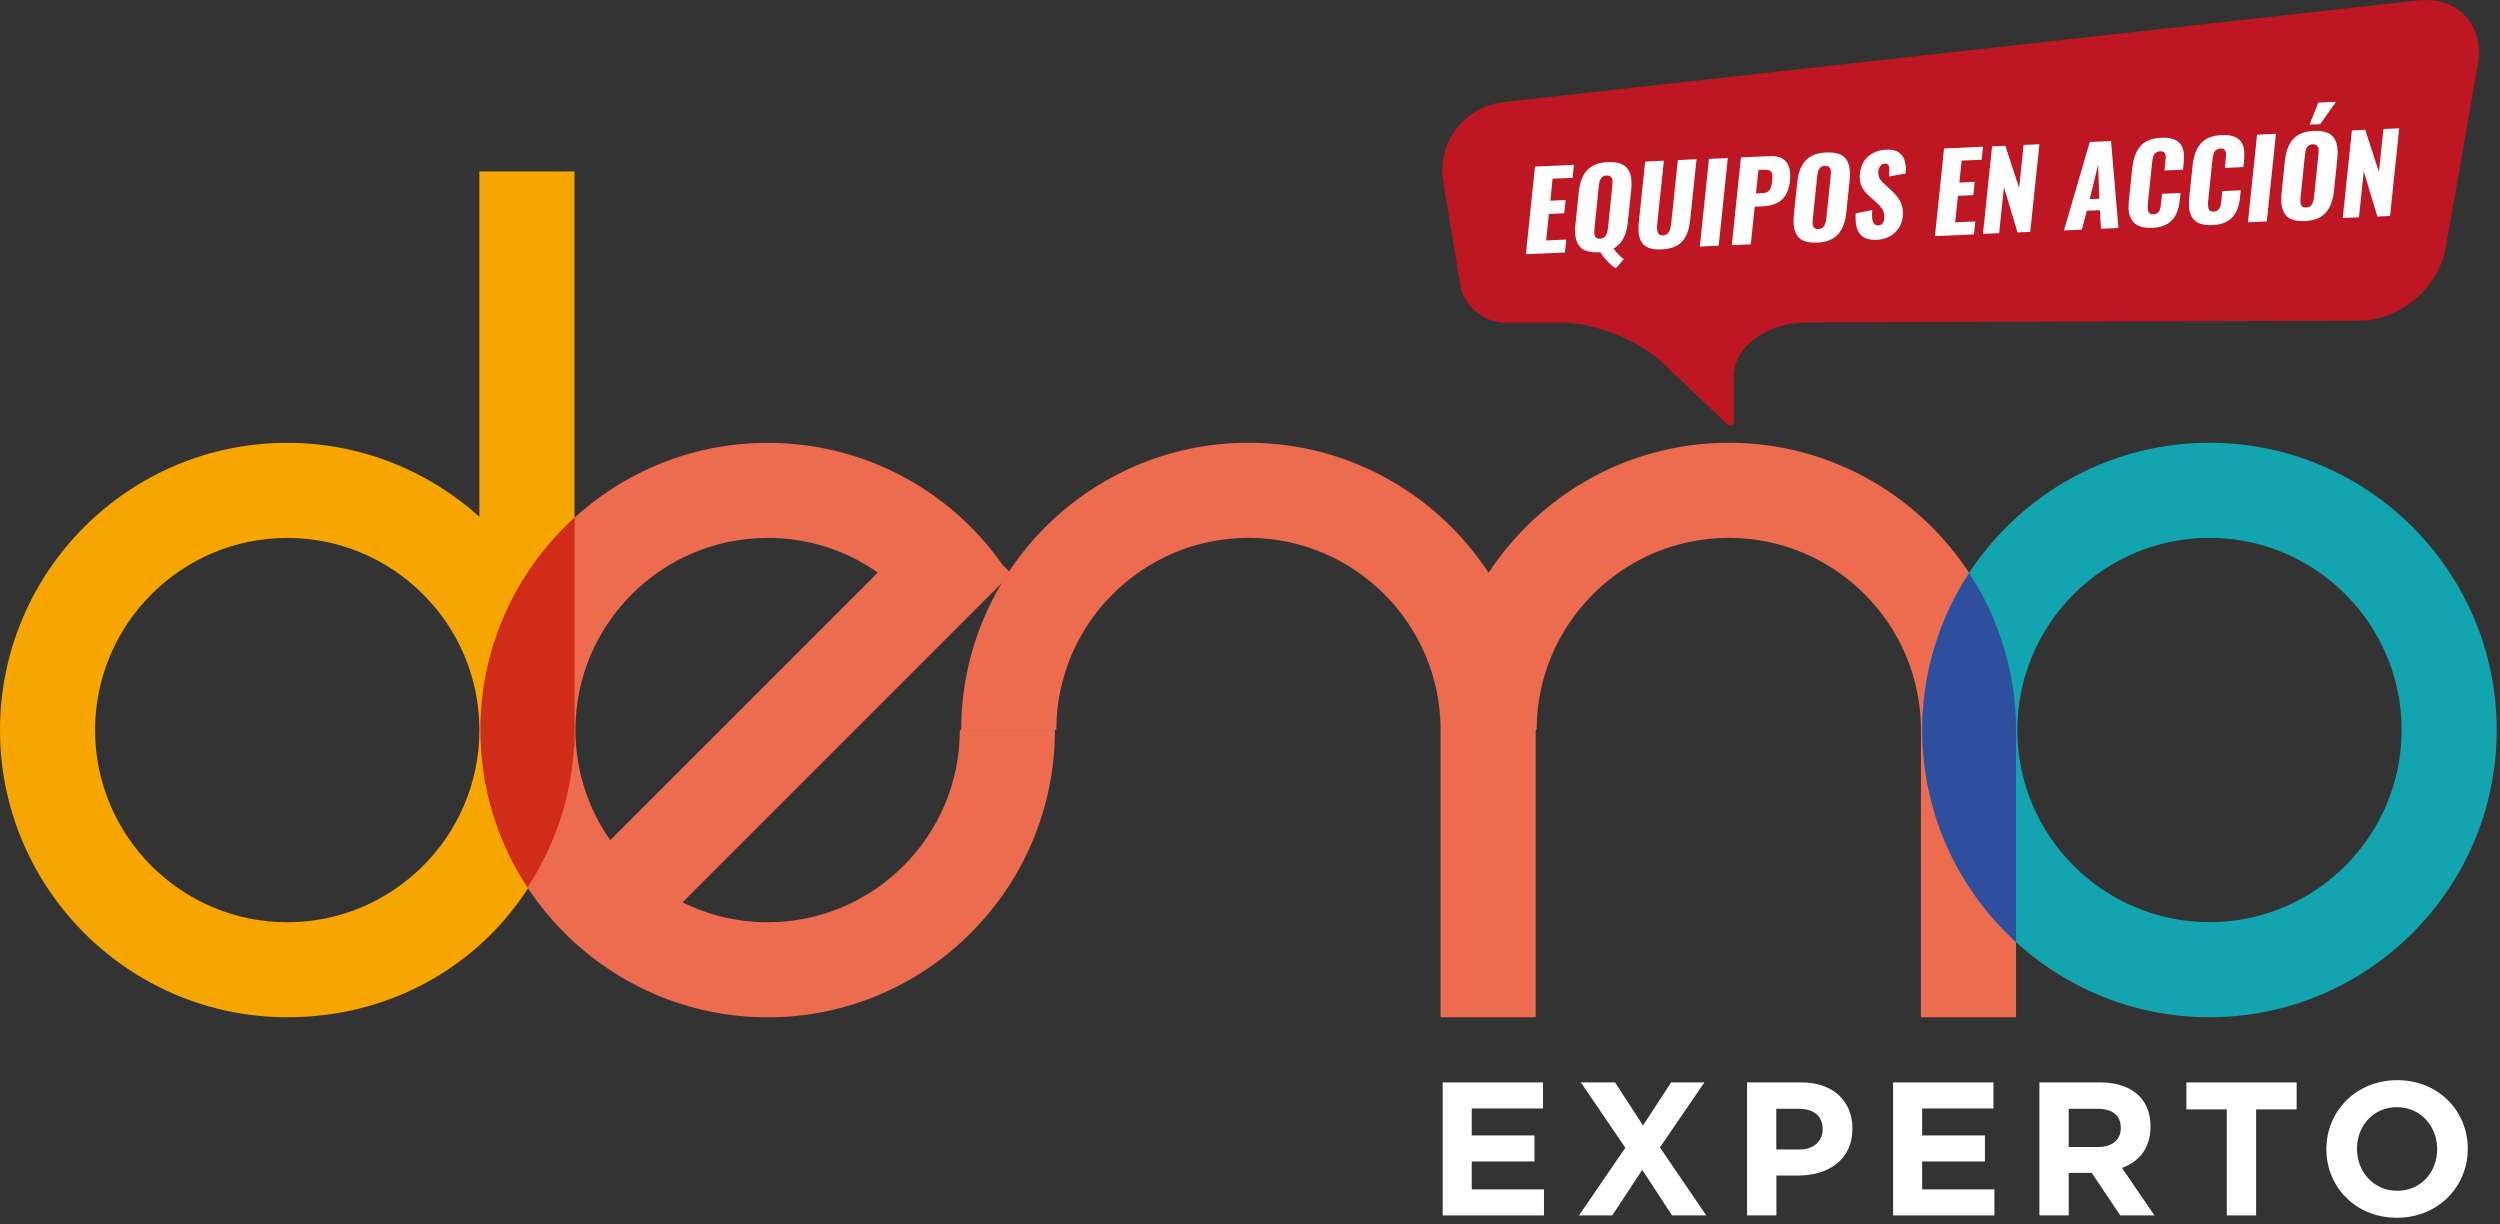 <svg width="290" height="142" viewBox="0 0 290 142" fill="none" xmlns="http://www.w3.org/2000/svg">
<rect x="0" y="0" width="290" height="142" fill="#333333" stroke="none"/>
<path d="M167.35 125.56H178.99V128.58H170.72V131.71H178V134.73H170.72V137.97H179.1V140.99H167.35V125.56Z" fill="white"/>
<path d="M188.54 133.14L183.38 125.56H187.35L190.59 130.56L193.85 125.56H197.71L192.55 133.1L197.93 140.99H193.96L190.5 135.7L187.02 140.99H183.16L188.54 133.14Z" fill="white"/>
<path d="M202.66 125.56H208.97C212.65 125.56 214.88 127.74 214.88 130.9V130.94C214.88 134.51 212.1 136.36 208.64 136.36H206.06V140.99H202.66V125.56ZM208.74 133.34C210.44 133.34 211.43 132.33 211.43 131V130.96C211.43 129.44 210.37 128.62 208.67 128.62H206.05V133.34H208.74Z" fill="white"/>
<path d="M219.6 125.56H231.24V128.58H222.97V131.71H230.25V134.73H222.97V137.97H231.35V140.99H219.6V125.56Z" fill="white"/>
<path d="M236.58 125.56H243.64C245.6 125.56 247.12 126.11 248.14 127.13C249 127.99 249.46 129.2 249.46 130.66V130.7C249.46 133.19 248.12 134.76 246.15 135.48L249.92 140.99H245.95L242.64 136.05H239.97V140.99H236.57V125.56H236.58ZM243.41 133.05C245.06 133.05 246.01 132.17 246.01 130.87V130.83C246.01 129.37 245 128.62 243.34 128.62H239.97V133.05H243.41Z" fill="white"/>
<path d="M258.32 128.69H253.62V125.56H266.41V128.69H261.71V140.99H258.31V128.69H258.32Z" fill="white"/>
<path d="M269.86 133.32V133.28C269.86 128.89 273.32 125.3 278.08 125.3C282.84 125.3 286.26 128.85 286.26 133.24V133.28C286.26 137.67 282.8 141.26 278.04 141.26C273.28 141.26 269.86 137.71 269.86 133.32ZM282.71 133.32V133.28C282.71 130.63 280.77 128.43 278.04 128.43C275.31 128.43 273.41 130.59 273.41 133.24V133.28C273.41 135.93 275.35 138.13 278.08 138.13C280.81 138.13 282.71 135.97 282.71 133.32Z" fill="white"/>
<path d="M55.61 84.68C55.61 96.98 45.61 106.98 33.32 106.98C21.03 106.98 11.03 96.98 11.03 84.69C11.03 72.4 21.03 62.4 33.32 62.4C45.61 62.4 55.61 72.4 55.61 84.69M66.64 84.68V19.89H55.61V59.95C49.7 54.62 41.88 51.37 33.32 51.37C14.95 51.36 0 66.31 0 84.68C0 103.05 14.95 118 33.32 118C51.69 118 65.6 104.07 66.58 86.57H66.64V84.69" fill="#F7A600"/>
<path d="M89.05 62.39C93.71 62.39 98.15 63.83 101.83 66.42L70.79 97.46C68.25 93.84 66.75 89.44 66.75 84.69C66.75 72.4 76.75 62.4 89.04 62.4M117.31 66.54L116.31 65.54C110.06 56.65 99.98 51.37 89.05 51.37C70.68 51.37 55.73 66.32 55.73 84.69C55.73 103.06 70.68 118.01 89.05 118.01C107.42 118.01 122.37 103.06 122.37 84.69H111.34C111.34 96.98 101.34 106.98 89.05 106.98C85.51 106.98 82.16 106.15 79.18 104.67L117.31 66.54Z" fill="#ED6C4F"/>
<path d="M233.86 118V84.68C233.86 66.31 218.91 51.36 200.54 51.36C188.9 51.36 178.64 57.37 172.68 66.44C166.72 57.37 156.46 51.36 144.82 51.36C126.45 51.36 111.5 66.31 111.5 84.68H122.53C122.53 72.39 132.53 62.39 144.82 62.39C157.11 62.39 167.11 72.39 167.11 84.68V118H178.14V84.68H178.25C178.25 72.39 188.25 62.39 200.54 62.39C212.83 62.39 222.83 72.39 222.83 84.68V118H233.86Z" fill="#ED6C4F"/>
<path d="M256.3 62.39C244.01 62.39 234.01 72.39 234.01 84.68C234.01 96.97 244.01 106.97 256.3 106.97C268.59 106.97 278.59 96.97 278.59 84.68C278.59 72.39 268.59 62.39 256.3 62.39ZM256.3 118C237.93 118 222.98 103.05 222.98 84.68C222.98 66.31 237.93 51.36 256.3 51.36C274.67 51.36 289.62 66.31 289.62 84.68C289.62 103.05 274.67 118 256.3 118Z" fill="#12A5B0"/>
<path d="M66.64 60.05C59.94 66.15 55.73 74.94 55.73 84.69C55.73 91.42 57.74 97.69 61.19 102.93C64.31 98.18 66.25 92.59 66.59 86.58H66.65V84.7V60.06L66.64 60.05Z" fill="#D02C17"/>
<path d="M228.42 66.47C224.99 71.71 222.98 77.96 222.98 84.68C222.98 94.42 227.18 103.19 233.86 109.29V84.68C233.86 77.96 231.85 71.71 228.42 66.47Z" fill="#2E4F9E"/>
<path d="M174.54 11.81C169.84 12.33 166.65 16.54 167.43 21.21L169.39 33.04C169.79 35.46 172.11 37.43 174.56 37.43H181.28C184.96 37.43 190.12 39.49 192.79 42.02L200.3 49.15C200.74 49.57 201.11 49.42 201.11 48.8V43.67C201.11 40.22 204.95 37.41 209.68 37.4L273.65 37.2C278.38 37.19 282.88 33.4 283.7 28.74L287.42 7.55C288.24 2.89 285.09 -0.47 280.39 0.06L174.56 11.82L174.54 11.81Z" fill="#BE1622"/>
<path d="M177 29.49L178.06 19.32L182.58 19.12L182.42 20.63L180.1 20.73L179.84 23.28L181.61 23.2L181.45 24.74L179.67 24.82L179.35 27.89L181.69 27.79L181.53 29.29L176.99 29.49H177Z" fill="white"/>
<path d="M187.46 31.12C187.2 31 186.88 30.75 186.51 30.37C186.14 29.99 185.85 29.62 185.64 29.25C185.6 29.25 185.53 29.26 185.43 29.27C184.87 29.29 184.4 29.24 184.02 29.11C183.64 28.98 183.35 28.77 183.15 28.48C182.95 28.19 182.82 27.85 182.76 27.46C182.73 27.25 182.71 27.03 182.71 26.78C182.71 26.55 182.72 26.31 182.75 26.04L183.14 22.28C183.25 21.18 183.57 20.33 184.1 19.75C184.62 19.17 185.43 18.85 186.52 18.81C187.61 18.76 188.36 19 188.78 19.55C189.1 19.97 189.26 20.56 189.26 21.32C189.26 21.54 189.25 21.77 189.22 22.01L188.83 25.77C188.67 27.3 188.12 28.32 187.17 28.83C187.31 29.04 187.5 29.27 187.74 29.51C187.98 29.75 188.19 29.93 188.36 30.06L187.44 31.13L187.46 31.12ZM185.6 27.69C185.77 27.69 185.92 27.64 186.04 27.57C186.16 27.5 186.25 27.39 186.31 27.26C186.37 27.13 186.42 27 186.45 26.87C186.48 26.74 186.51 26.59 186.53 26.4L187.03 21.55C187.04 21.38 187.05 21.22 187.05 21.07V20.96C187.05 20.78 186.99 20.63 186.87 20.52C186.75 20.41 186.59 20.35 186.36 20.36C186.19 20.36 186.04 20.41 185.93 20.48C185.81 20.55 185.72 20.65 185.66 20.78C185.6 20.91 185.55 21.04 185.53 21.16C185.5 21.28 185.48 21.44 185.46 21.62L184.96 26.47C184.94 26.66 184.94 26.84 184.94 27.01V27.07C184.94 27.26 185 27.41 185.11 27.53C185.22 27.65 185.39 27.7 185.61 27.69H185.6Z" fill="white"/>
<path d="M194.21 28.65C193.81 28.81 193.32 28.9 192.74 28.93C192.17 28.96 191.69 28.9 191.32 28.77C190.95 28.64 190.66 28.44 190.47 28.16C190.28 27.89 190.16 27.54 190.1 27.13C190.07 26.94 190.06 26.73 190.06 26.5C190.06 26.25 190.08 25.98 190.11 25.69L190.84 18.74L193.01 18.64L192.25 25.9C192.23 26.04 192.21 26.19 192.21 26.33V26.42C192.21 26.59 192.24 26.74 192.27 26.88C192.3 27.01 192.37 27.12 192.48 27.2C192.59 27.28 192.73 27.31 192.91 27.31C193.05 27.31 193.18 27.27 193.29 27.21C193.4 27.15 193.48 27.07 193.55 26.98C193.61 26.89 193.67 26.78 193.71 26.64C193.75 26.5 193.79 26.37 193.81 26.25C193.83 26.13 193.85 25.99 193.87 25.83L194.63 18.57L196.8 18.47L196.07 25.42C196.01 25.98 195.92 26.47 195.78 26.87C195.65 27.27 195.45 27.63 195.2 27.93C194.95 28.24 194.62 28.47 194.21 28.63V28.65Z" fill="white"/>
<path d="M197.18 28.6L198.24 18.43L200.43 18.33L199.37 28.5L197.18 28.6Z" fill="white"/>
<path d="M200.89 28.43L201.95 18.26L205.28 18.11C206.17 18.07 206.81 18.29 207.2 18.77C207.51 19.15 207.67 19.69 207.67 20.39C207.67 20.56 207.66 20.75 207.64 20.94C207.59 21.39 207.5 21.79 207.37 22.13C207.24 22.47 207.07 22.75 206.88 22.97C206.69 23.19 206.46 23.37 206.2 23.51C205.93 23.65 205.66 23.75 205.38 23.82C205.1 23.88 204.78 23.92 204.44 23.94L203.55 23.98L203.09 28.34L200.89 28.44V28.43ZM203.7 22.44L204.4 22.41C204.82 22.39 205.1 22.28 205.26 22.07C205.42 21.86 205.52 21.5 205.57 21C205.59 20.82 205.59 20.65 205.59 20.5C205.59 20.43 205.59 20.36 205.59 20.29C205.58 20.09 205.5 19.93 205.35 19.83C205.2 19.72 204.98 19.68 204.67 19.69L203.98 19.72L203.69 22.44H203.7Z" fill="white"/>
<path d="M210.77 28.14C210.21 28.16 209.74 28.11 209.36 27.98C208.98 27.85 208.69 27.64 208.49 27.35C208.29 27.06 208.16 26.72 208.1 26.33C208.07 26.12 208.05 25.9 208.05 25.65C208.05 25.42 208.06 25.18 208.09 24.92L208.48 21.16C208.59 20.06 208.91 19.21 209.44 18.63C209.96 18.05 210.77 17.73 211.86 17.69C212.95 17.64 213.7 17.88 214.12 18.43C214.44 18.85 214.6 19.44 214.6 20.2C214.6 20.42 214.59 20.65 214.56 20.89L214.17 24.65C214.06 25.75 213.73 26.6 213.2 27.19C212.67 27.78 211.86 28.1 210.77 28.15V28.14ZM210.93 26.57C211.1 26.57 211.25 26.52 211.37 26.45C211.49 26.38 211.58 26.27 211.64 26.14C211.7 26.01 211.75 25.88 211.78 25.75C211.81 25.62 211.84 25.47 211.86 25.28L212.36 20.43C212.37 20.26 212.38 20.1 212.38 19.95V19.84C212.38 19.66 212.32 19.51 212.2 19.4C212.09 19.28 211.92 19.23 211.69 19.24C211.52 19.24 211.37 19.29 211.26 19.36C211.14 19.43 211.05 19.53 210.99 19.66C210.93 19.79 210.88 19.92 210.86 20.04C210.83 20.16 210.81 20.32 210.79 20.5L210.29 25.35C210.27 25.54 210.27 25.72 210.27 25.89V25.95C210.27 26.14 210.33 26.29 210.44 26.41C210.55 26.53 210.72 26.58 210.94 26.57H210.93Z" fill="white"/>
<path d="M217.82 27.83C216.86 27.87 216.17 27.65 215.76 27.15C215.41 26.73 215.24 26.1 215.24 25.24C215.24 25.08 215.24 24.91 215.26 24.74L217.18 24.36C217.16 24.57 217.15 24.76 217.15 24.93C217.15 25.28 217.19 25.55 217.27 25.74C217.38 26.03 217.59 26.17 217.89 26.15C218.29 26.13 218.51 25.87 218.57 25.36C218.57 25.27 218.58 25.19 218.58 25.11C218.58 24.82 218.52 24.57 218.41 24.37C218.26 24.1 218.01 23.81 217.66 23.49L216.81 22.72C216.61 22.55 216.45 22.38 216.33 22.23C216.2 22.08 216.09 21.9 215.98 21.69C215.87 21.49 215.8 21.26 215.76 21C215.74 20.86 215.73 20.72 215.73 20.56C215.73 20.43 215.73 20.28 215.75 20.14C215.84 19.3 216.15 18.64 216.7 18.15C217.25 17.67 217.96 17.4 218.83 17.36C219.13 17.35 219.39 17.36 219.63 17.42C219.87 17.47 220.06 17.55 220.22 17.65C220.38 17.75 220.51 17.88 220.63 18.02C220.75 18.16 220.83 18.32 220.89 18.49C220.95 18.66 220.99 18.84 221.03 19.03C221.06 19.19 221.08 19.34 221.08 19.5V19.58C221.08 19.77 221.07 19.95 221.06 20.13L219.13 20.47C219.15 20.19 219.17 19.94 219.17 19.72C219.17 19.7 219.17 19.69 219.17 19.67C219.17 19.44 219.13 19.27 219.04 19.14C218.95 19.02 218.82 18.97 218.65 18.98C218.64 18.98 218.63 18.98 218.61 18.98C218.41 19 218.24 19.09 218.12 19.25C217.99 19.42 217.92 19.6 217.89 19.81C217.89 19.87 217.88 19.93 217.88 19.99C217.88 20.08 217.88 20.16 217.9 20.25C217.92 20.39 217.96 20.5 217.99 20.6C218.03 20.69 218.09 20.8 218.18 20.91C218.27 21.02 218.34 21.1 218.4 21.16C218.46 21.22 218.54 21.3 218.66 21.41L219.48 22.17C219.7 22.37 219.88 22.56 220.03 22.75C220.18 22.94 220.32 23.15 220.44 23.39C220.57 23.63 220.65 23.9 220.7 24.19C220.73 24.36 220.74 24.53 220.74 24.71C220.74 24.84 220.74 24.98 220.72 25.13C220.64 25.87 220.34 26.49 219.8 26.99C219.26 27.49 218.6 27.76 217.81 27.8L217.82 27.83Z" fill="white"/>
<path d="M224.45 27.39L225.51 17.22L230.03 17.02L229.87 18.53L227.55 18.63L227.29 21.18L229.06 21.1L228.9 22.64L227.12 22.72L226.8 25.79L229.14 25.69L228.98 27.19L224.44 27.39H224.45Z" fill="white"/>
<path d="M230.02 27.15L231.08 16.98L232.62 16.91L234.22 21.79L234.74 16.81L236.57 16.73L235.51 26.9L234.03 26.96L232.46 21.71L231.9 27.05L230.02 27.13V27.15Z" fill="white"/>
<path d="M239.42 26.73L242.41 16.47L244.88 16.36L245.74 26.45L243.71 26.54L243.58 24.38L242.07 24.45L241.5 26.64L239.42 26.73ZM242.41 23.1L243.52 23.05L243.38 19.11L242.41 23.1Z" fill="white"/>
<path d="M249.61 26.42C249.16 26.44 248.76 26.41 248.43 26.32C248.09 26.23 247.82 26.09 247.62 25.91C247.41 25.73 247.25 25.5 247.13 25.22C247.01 24.95 246.94 24.64 246.92 24.29C246.92 24.18 246.91 24.06 246.92 23.94C246.92 23.69 246.93 23.43 246.96 23.15L247.34 19.53C247.4 18.98 247.5 18.5 247.64 18.09C247.79 17.68 247.99 17.32 248.25 17C248.51 16.68 248.85 16.44 249.26 16.27C249.67 16.1 250.16 16 250.73 15.98C251.17 15.96 251.55 15.98 251.87 16.07C252.19 16.15 252.46 16.27 252.65 16.43C252.85 16.59 253.01 16.79 253.12 17.03C253.24 17.26 253.3 17.53 253.33 17.83C253.33 17.96 253.34 18.08 253.34 18.21C253.34 18.4 253.34 18.59 253.32 18.79L253.23 19.69L251.08 19.78L251.18 18.77C251.18 18.67 251.19 18.6 251.2 18.56C251.2 18.52 251.2 18.45 251.22 18.36C251.22 18.27 251.22 18.2 251.22 18.16C251.22 18.12 251.21 18.06 251.2 17.99C251.19 17.92 251.17 17.86 251.15 17.83C251.13 17.79 251.1 17.75 251.07 17.71C251.04 17.66 251 17.63 250.95 17.61C250.9 17.59 250.85 17.57 250.78 17.56C250.71 17.55 250.64 17.54 250.56 17.55C250.42 17.55 250.29 17.59 250.19 17.64C250.08 17.7 250 17.76 249.94 17.84C249.88 17.92 249.82 18.02 249.78 18.15C249.74 18.28 249.71 18.4 249.69 18.5C249.67 18.6 249.65 18.74 249.64 18.9L249.15 23.59C249.13 23.74 249.13 23.88 249.13 24.01C249.13 24.24 249.16 24.42 249.22 24.56C249.31 24.78 249.51 24.88 249.81 24.86C249.95 24.86 250.07 24.82 250.17 24.76C250.27 24.7 250.35 24.64 250.41 24.57C250.47 24.5 250.52 24.39 250.56 24.26C250.6 24.12 250.63 24.01 250.64 23.91C250.65 23.82 250.67 23.68 250.69 23.52L250.79 22.48L252.94 22.39L252.85 23.26C252.8 23.72 252.71 24.13 252.58 24.49C252.45 24.84 252.26 25.17 252.02 25.46C251.78 25.75 251.45 25.98 251.05 26.15C250.65 26.32 250.17 26.41 249.62 26.44L249.61 26.42Z" fill="white"/>
<path d="M256.61 26.11C256.16 26.13 255.76 26.1 255.43 26.01C255.09 25.92 254.82 25.78 254.62 25.6C254.41 25.42 254.25 25.19 254.13 24.91C254.01 24.64 253.94 24.33 253.92 23.98C253.92 23.87 253.91 23.75 253.92 23.63C253.92 23.38 253.93 23.12 253.96 22.84L254.34 19.22C254.4 18.67 254.5 18.19 254.64 17.78C254.79 17.37 254.99 17.01 255.25 16.69C255.51 16.37 255.85 16.13 256.26 15.96C256.67 15.79 257.16 15.69 257.73 15.67C258.17 15.65 258.55 15.67 258.87 15.76C259.19 15.84 259.46 15.96 259.65 16.12C259.85 16.28 260.01 16.48 260.12 16.72C260.24 16.96 260.3 17.22 260.33 17.52C260.33 17.65 260.34 17.77 260.34 17.9C260.34 18.09 260.34 18.28 260.32 18.48L260.23 19.38L258.08 19.48L258.18 18.47C258.18 18.37 258.19 18.3 258.2 18.26C258.2 18.22 258.2 18.15 258.22 18.06C258.22 17.97 258.22 17.9 258.22 17.86C258.22 17.82 258.21 17.76 258.2 17.69C258.19 17.62 258.17 17.56 258.15 17.53C258.13 17.49 258.1 17.45 258.07 17.4C258.04 17.35 258 17.32 257.95 17.3C257.9 17.28 257.85 17.26 257.78 17.25C257.71 17.24 257.64 17.23 257.56 17.24C257.42 17.24 257.29 17.28 257.19 17.33C257.08 17.39 257 17.45 256.94 17.53C256.88 17.61 256.82 17.71 256.78 17.84C256.74 17.97 256.71 18.09 256.69 18.19C256.67 18.29 256.65 18.43 256.64 18.59L256.15 23.28C256.13 23.43 256.13 23.57 256.13 23.7C256.13 23.93 256.16 24.11 256.21 24.25C256.3 24.47 256.5 24.57 256.8 24.55C256.94 24.55 257.06 24.51 257.16 24.45C257.26 24.39 257.34 24.33 257.4 24.26C257.46 24.19 257.51 24.08 257.55 23.95C257.59 23.81 257.62 23.7 257.63 23.6C257.64 23.51 257.66 23.37 257.68 23.21L257.78 22.17L259.93 22.07L259.84 22.94C259.79 23.4 259.7 23.81 259.57 24.17C259.44 24.53 259.25 24.85 259.01 25.14C258.77 25.43 258.44 25.66 258.04 25.83C257.64 26 257.16 26.09 256.61 26.12V26.11Z" fill="white"/>
<path d="M260.76 25.79L261.82 15.62L264.01 15.52L262.95 25.69L260.76 25.79Z" fill="white"/>
<path d="M267.34 25.64C266.78 25.66 266.31 25.61 265.93 25.48C265.55 25.35 265.26 25.14 265.06 24.85C264.86 24.56 264.73 24.22 264.67 23.83C264.64 23.62 264.62 23.4 264.62 23.15C264.62 22.92 264.63 22.68 264.66 22.42L265.05 18.66C265.16 17.56 265.48 16.71 266.01 16.13C266.53 15.55 267.34 15.23 268.43 15.19C269.52 15.14 270.27 15.38 270.69 15.93C271.01 16.35 271.17 16.94 271.17 17.7C271.17 17.92 271.16 18.15 271.13 18.39L270.74 22.15C270.63 23.25 270.3 24.09 269.77 24.69C269.24 25.28 268.43 25.6 267.34 25.65V25.64ZM267.51 24.07C267.68 24.07 267.83 24.02 267.95 23.95C268.07 23.88 268.16 23.77 268.22 23.64C268.28 23.51 268.33 23.38 268.36 23.25C268.39 23.12 268.42 22.97 268.44 22.78L268.94 17.93C268.95 17.76 268.96 17.6 268.96 17.45V17.34C268.96 17.16 268.9 17.01 268.78 16.9C268.66 16.79 268.5 16.73 268.27 16.74C268.1 16.74 267.95 16.79 267.84 16.86C267.72 16.93 267.63 17.03 267.57 17.16C267.51 17.29 267.46 17.42 267.44 17.54C267.41 17.66 267.39 17.82 267.37 18L266.87 22.85C266.85 23.04 266.85 23.22 266.85 23.39V23.45C266.85 23.64 266.91 23.79 267.02 23.91C267.13 24.03 267.3 24.08 267.52 24.07H267.51ZM267.9 14.46L268.93 11.9L270.98 11.81L269.14 14.41L267.9 14.46Z" fill="white"/>
<path d="M271.76 25.3L272.82 15.13L274.36 15.06L275.96 19.94L276.48 14.96L278.31 14.88L277.25 25.05L275.77 25.12L274.2 19.87L273.64 25.21L271.76 25.29V25.3Z" fill="white"/>
</svg>
